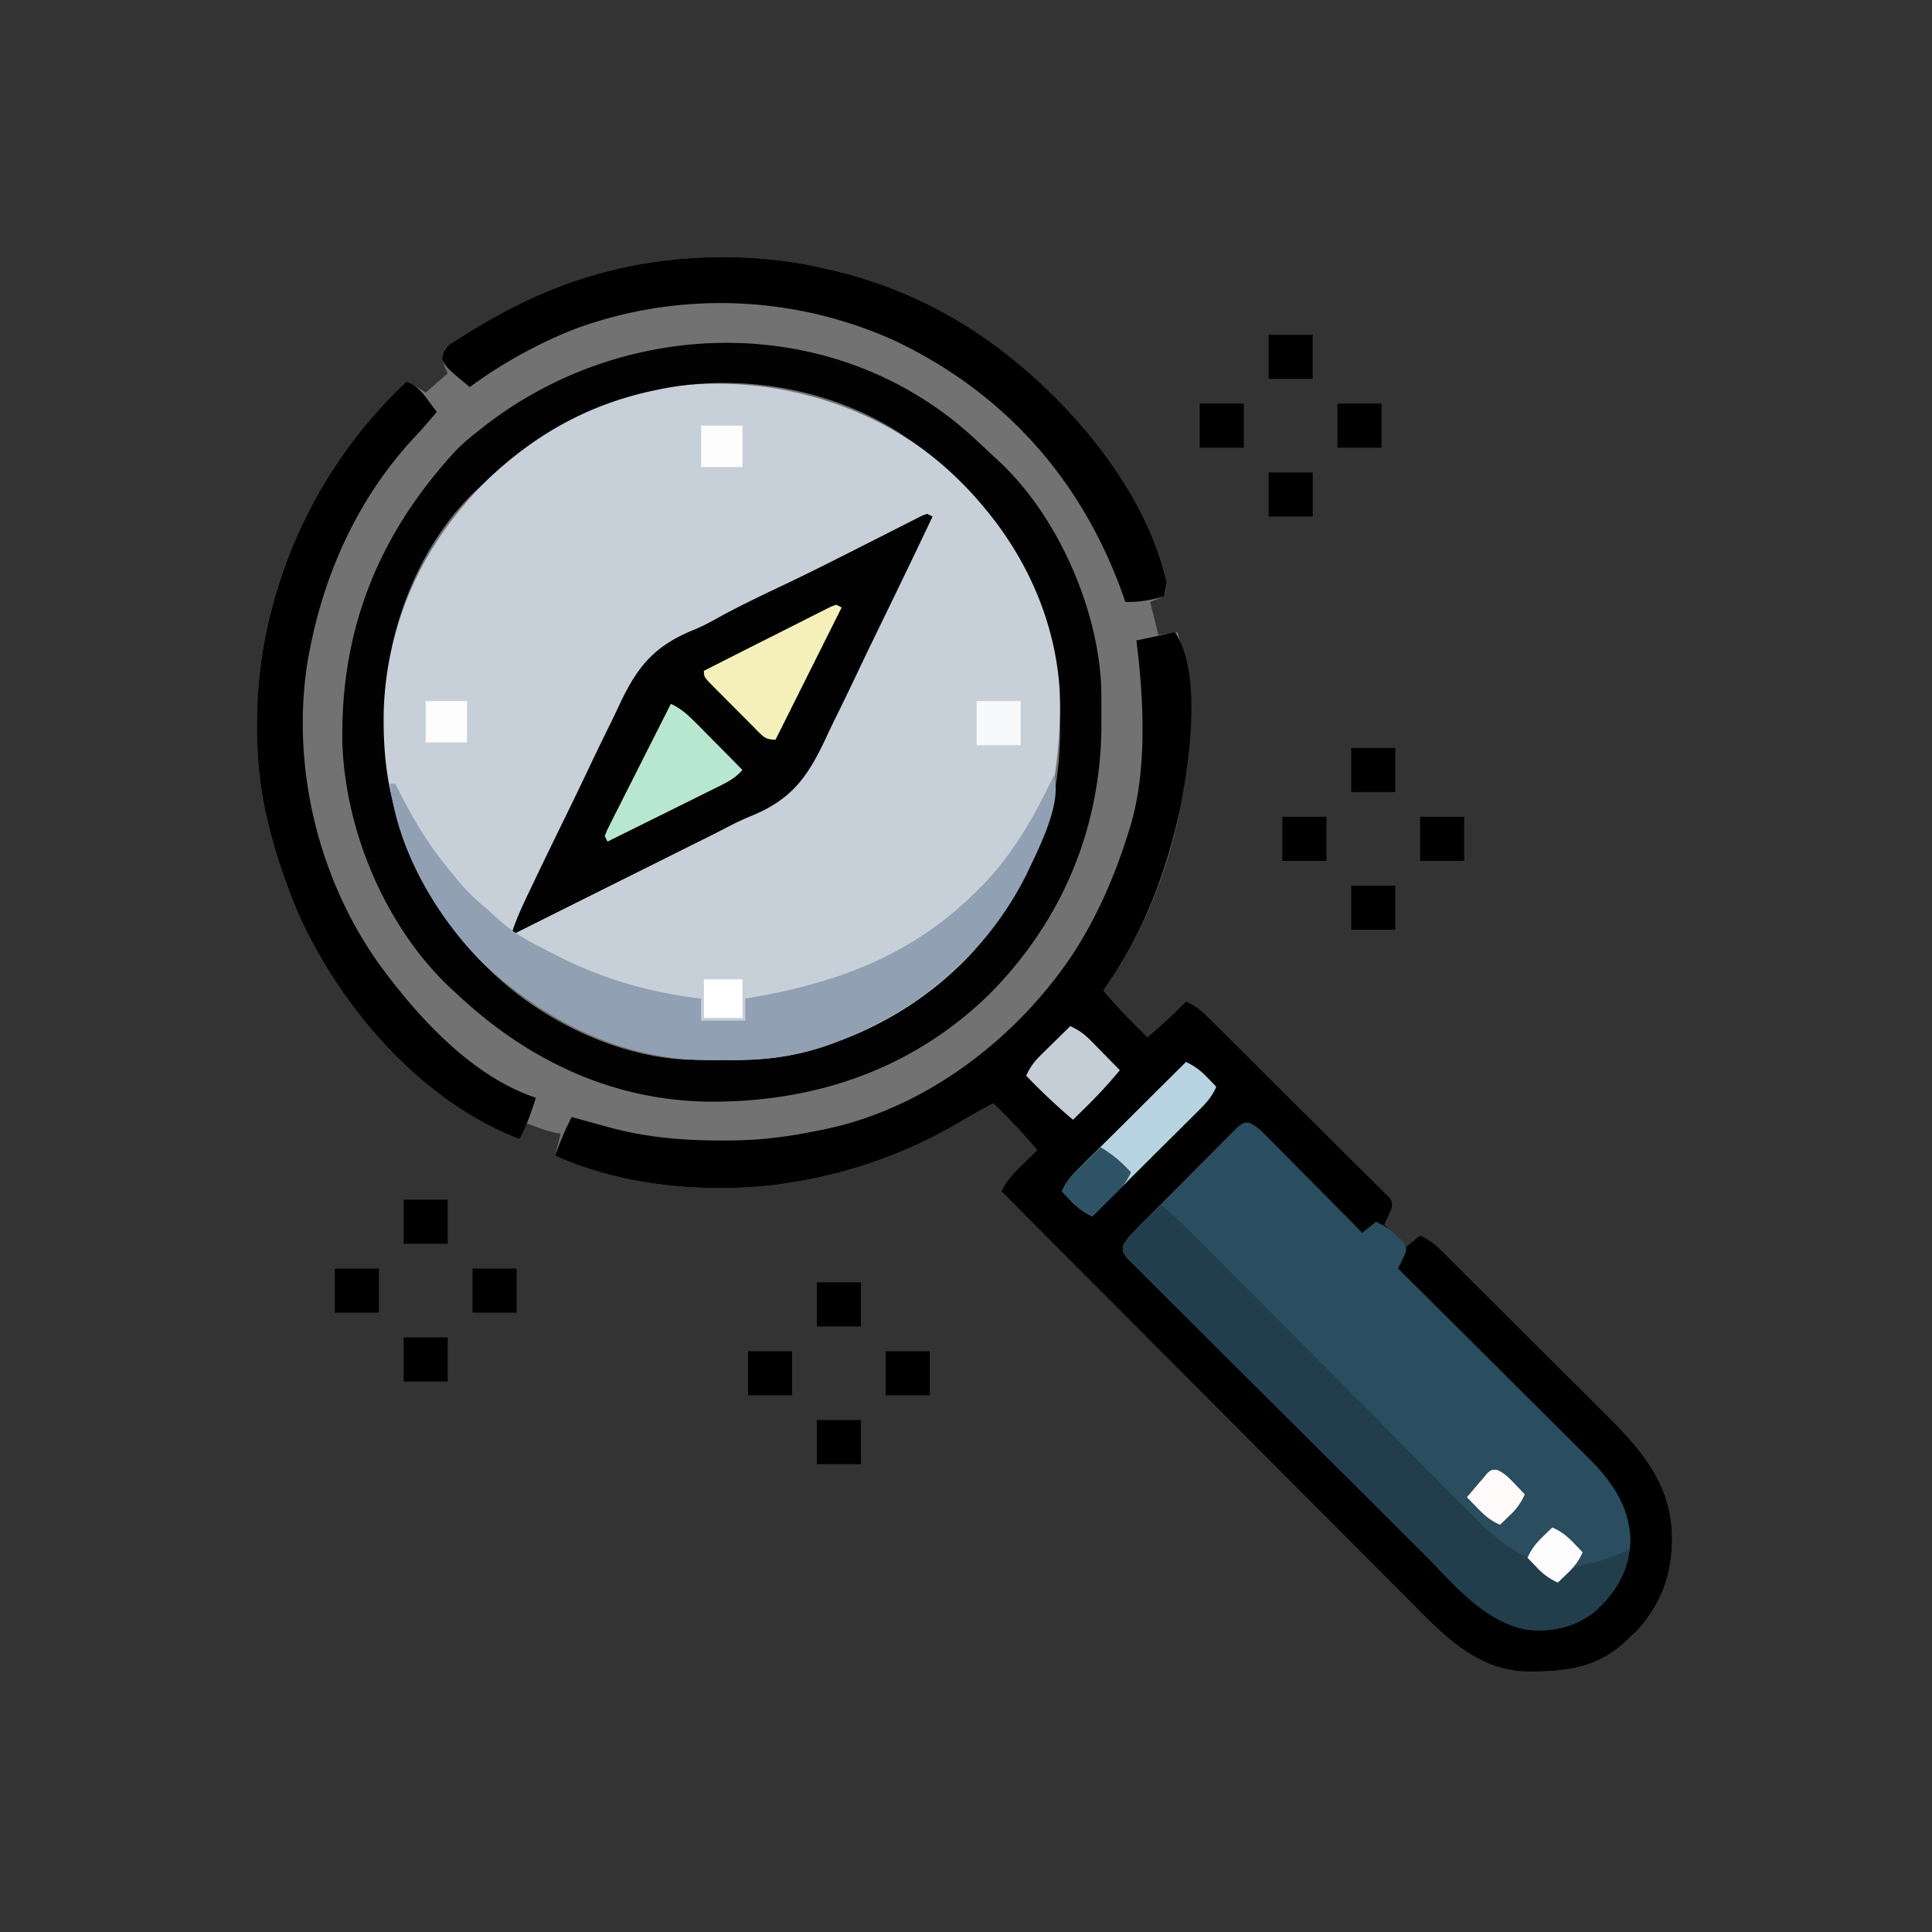 <svg xmlns="http://www.w3.org/2000/svg" width="58" height="58" fill="none" viewBox="0 0 58 58">
  <rect x="0" y="0" width="58" height="58" fill="#333333" stroke="none"/>
  <path fill="#727272" d="m24.77 8.065.18.04a13.27 13.27 0 0 1 5.361 2.606l.139.112c2.002 1.627 3.995 4.087 4.575 6.669-.008.221-.008.221-.083.413l-.413.166.248.992.578-.083c.027.109.053.217.078.326l.044.183c.636 3.386-.258 7.097-2.147 9.947-.069.099-.137.197-.207.295.412.499.861.952 1.323 1.406.407-.34.788-.695 1.158-1.075.237.107.409.222.594.405l.151.15.163.162.174.172.568.565.394.392a329.21 329.21 0 0 0 1.885 1.876c.272.268.542.538.813.809l.391.388c.183.18.364.362.544.544l.166.161.148.15.13.13c.08.132.08.132.063.293a5.522 5.522 0 0 1-.23.5l.661.663.414-.331c.243.11.416.23.605.417a994.321 994.321 0 0 1 .33.33l.184.18.598.597.417.416c.292.29.584.581.875.873.372.371.744.742 1.118 1.112a367.575 367.575 0 0 1 1.273 1.27c1.158 1.147 2.147 2.181 2.166 3.896-.011 1.105-.322 1.967-1.07 2.791l-.212.191-.122.12c-.874.82-1.883.913-3.023.895-1.524-.057-2.567-1.222-3.57-2.235a455.497 455.497 0 0 1-1.474-1.478l-1.126-1.128c-.63-.631-1.259-1.262-1.887-1.894l-1.943-1.95-.121-.12-.603-.605a6028.468 6028.468 0 0 1-4.985-5.001c.152-.331.371-.556.63-.807l.13-.127.315-.307a18.513 18.513 0 0 0-1.323-1.406l-.3.166-.207.114c-.167.094-.333.19-.498.288a14.344 14.344 0 0 1-5.197 1.83l-.295.047c-2.173.26-4.645.039-6.652-.873l.166-.662-.166-.026c-.317-.073-.606-.187-.91-.305-.054.164-.108.328-.165.496-2.936-1.13-5.331-3.905-6.608-6.706-.384-.88-.68-1.79-.917-2.72l-.045-.178c-.468-1.95-.388-4.346.128-6.273l.048-.183a14.3 14.3 0 0 1 4.004-6.68c.206.099.387.202.579.33l.661-.579-.088-.186c-.084-.248-.087-.32.006-.558.126-.116.126-.116.29-.22l.187-.12a165.913 165.913 0 0 1 .417-.257c1.25-.757 2.565-1.361 3.985-1.719l.204-.052c1.973-.481 4.35-.51 6.328-.03Z"/>
  <path fill="#C7D0D9" d="M28.214 13.884c1.914 1.65 3.272 3.886 3.586 6.42.151 3.259-.527 5.883-2.703 8.398-1.126 1.207-2.535 2.047-4.078 2.6l-.267.098c-.942.332-1.844.427-2.837.424-.182 0-.364.002-.546.004-2.677.012-5.059-1.201-6.977-3.017-1.265-1.308-2.134-2.953-2.605-4.703l-.044-.163c-.347-1.342-.326-2.87-.038-4.22l.037-.178c.433-1.974 1.37-3.594 2.774-5.032l.164-.18c3.503-3.74 9.747-3.618 13.534-.45Z"/>
  <path fill="#010000" d="M35.273 18.98c.822 1.234.429 3.85.169 5.233-.416 1.967-1.144 3.875-2.32 5.518.413.499.862.952 1.324 1.406.407-.34.788-.695 1.158-1.075.237.107.409.222.594.405l.151.15.163.162.174.172.568.565.394.392a319.17 319.17 0 0 0 1.885 1.875l.813.81.391.388c.183.18.364.362.544.543l.166.162.148.15.13.13c.08.132.08.132.063.293a5.522 5.522 0 0 1-.23.5l.661.663.414-.331c.243.11.416.23.605.417l.16.157a14060.17 14060.17 0 0 0 .354.354c.2.198.4.397.598.596l.417.416c.292.29.584.581.875.873.372.371.744.742 1.118 1.112a367.666 367.666 0 0 1 1.273 1.27c1.158 1.147 2.147 2.181 2.166 3.896-.01 1.105-.322 1.967-1.07 2.791l-.211.191-.123.12c-.874.82-1.883.913-3.023.895-1.524-.058-2.567-1.222-3.57-2.235l-.399-.399-1.075-1.079c-.374-.377-.75-.752-1.126-1.128l-1.887-1.894-1.943-1.95-.121-.12-.603-.605a6186.848 6186.848 0 0 1-4.985-5.001c.152-.331.372-.556.63-.807l.13-.127.315-.307a18.512 18.512 0 0 0-1.323-1.406l-.3.166-.207.114c-.167.094-.333.19-.498.288a14.344 14.344 0 0 1-5.197 1.83l-.295.047c-2.172.26-4.644.039-6.652-.873.145-.4.298-.78.497-1.158l.168.046.486.133.467.128c1.113.303 2.192.395 3.34.396h.192c.927.003 1.8-.102 2.707-.29l.265-.053c3.033-.635 5.775-2.754 7.453-5.304.718-1.123 1.229-2.302 1.626-3.574l.06-.189c.52-1.707.411-3.842.188-5.6l1.158-.248Z"/>
  <path fill="#2A4D5F" d="M37.508 33.703c.205.1.335.222.497.385l.195.196.209.212.215.217a675.41 675.41 0 0 0 1.142 1.153c.377.38.754.76 1.13 1.142l.414-.33c.256.114.443.249.646.444l.156.146c.107.154.107.154.093.317-.07.17-.15.333-.234.498l.232.23a1695.85 1695.85 0 0 1 3.283 3.266 517.52 517.52 0 0 1 1.486 1.479c.193.19.384.382.576.573l.17.168c.687.691 1.197 1.432 1.23 2.43-.03.889-.404 1.527-1.043 2.129-.57.456-1.168.612-1.89.585-1.411-.158-2.37-1.401-3.32-2.348l-.297-.294-.963-.958-.332-.331-1.381-1.377a917.068 917.068 0 0 0-1.977-1.968c-.465-.462-.93-.924-1.393-1.387a249.51 249.51 0 0 0-.831-.828l-.78-.777c-.094-.095-.19-.19-.286-.284l-.389-.39a426.41 426.41 0 0 1-.22-.22c-.144-.194-.144-.194-.135-.374.102-.21.24-.35.404-.516l.212-.217.232-.231.236-.238.497-.498c.212-.212.424-.426.634-.64.163-.164.326-.328.49-.49l.347-.352.215-.213.188-.189c.174-.123.174-.123.342-.12Z"/>
  <path fill="#020202" d="M29.083 13.007c.248.222.49.451.732.68l.159.144c1.753 1.628 2.957 4.35 3.083 6.709.01.352.01.704.009 1.056v.188c-.017 3.086-1.184 5.872-3.37 8.068-2.314 2.257-5.237 3.245-8.43 3.221-2.926-.041-5.467-1.268-7.577-3.26l-.187-.171c-1.935-1.833-3.14-4.701-3.224-7.35-.058-3.42 1.098-6.265 3.411-8.77.21-.21.428-.397.662-.578l.223-.177c4.258-3.284 10.396-3.395 14.509.24Zm-9.357-1.304-.178.038c-1.973.432-3.593 1.37-5.032 2.774l-.179.164c-1.787 1.673-2.73 4.232-2.817 6.637-.021 1.055.06 2.023.35 3.04l.051.178c.466 1.567 1.259 2.91 2.347 4.122l.19.215c1.519 1.616 3.927 2.843 6.151 2.94.291.003.582.006.873.007.185 0 .37.003.554.006 1.118.008 2.149-.164 3.195-.579l.223-.087c2.398-.963 4.461-2.849 5.503-5.231.092-.22.18-.44.264-.662l.061-.162c.406-1.085.547-2.138.544-3.297l.003-.505c.011-2.215-.843-4.352-2.262-6.042l-.183-.218a10.56 10.56 0 0 0-2.215-1.932l-.187-.126c-2.093-1.342-4.836-1.795-7.256-1.28Z"/>
  <path fill="#020202" d="m27.83 15.425.166.082A319.143 319.143 0 0 1 26.46 18.7c-.24.493-.48.986-.714 1.482-.227.48-.458.956-.693 1.432-.088.18-.175.362-.26.545-.562 1.204-1.052 1.863-2.299 2.361-.338.14-.66.312-.985.48l-.397.199-.203.1-.208.104-.436.218-1.13.564a2489.944 2489.944 0 0 0-3.017 1.506l-.774.387c.133-.444.324-.851.523-1.268l.11-.231c.335-.702.675-1.402 1.017-2.1.229-.469.456-.938.679-1.41.216-.457.437-.911.662-1.365.084-.172.166-.345.247-.518.55-1.18 1.06-1.804 2.281-2.292.301-.126.584-.286.869-.445.582-.31 1.175-.596 1.773-.877a75.659 75.659 0 0 0 1.74-.857l.238-.12.96-.486.678-.344.21-.107.192-.097.169-.086.139-.05Z"/>
  <path fill="#2A4D5F" d="M34.86 36.181c.54.444 1.027.937 1.518 1.433l.282.284a1156.966 1156.966 0 0 1 1.561 1.572l.164.164.332.333c.742.747 1.485 1.494 2.226 2.242.501.505 1.003 1.01 1.506 1.514l.794.8.749.753.273.275c.478.488.936.895 1.56 1.19.316.17.544.418.777.687a3.85 3.85 0 0 0 .512-.29c.259-.138.486-.183.77-.24.36-.086.695-.234 1.034-.38-.131.825-.493 1.413-1.142 1.943-.626.43-1.25.54-2 .455-1.284-.273-2.189-1.431-3.082-2.32l-.296-.295-.963-.958-.332-.331-1.381-1.377a917.068 917.068 0 0 0-1.977-1.968l-1.393-1.387a249.51 249.51 0 0 0-.831-.828c-.26-.258-.52-.517-.779-.777-.095-.095-.19-.19-.287-.284l-.389-.39-.22-.22c-.144-.194-.144-.194-.132-.377a1.34 1.34 0 0 1 .314-.415l.146-.144.153-.147.154-.151.379-.366Z"/>
  <path fill="#000" fill-opacity=".2" d="M34.86 36.181c.54.444 1.027.937 1.518 1.433l.282.284a1156.966 1156.966 0 0 1 1.561 1.572l.164.164.332.333c.742.747 1.485 1.494 2.226 2.242.501.505 1.003 1.01 1.506 1.514l.794.8.749.753.273.275c.478.488.936.895 1.56 1.19.316.17.544.418.777.687a3.85 3.85 0 0 0 .512-.29c.259-.138.486-.183.77-.24.36-.086.695-.234 1.034-.38-.131.825-.493 1.413-1.142 1.943-.626.43-1.25.54-2 .455-1.284-.273-2.189-1.431-3.082-2.32l-.296-.295-.963-.958-.332-.331-1.381-1.377a917.068 917.068 0 0 0-1.977-1.968l-1.393-1.387a249.51 249.51 0 0 0-.831-.828c-.26-.258-.52-.517-.779-.777-.095-.095-.19-.19-.287-.284l-.389-.39-.22-.22c-.144-.194-.144-.194-.132-.377a1.34 1.34 0 0 1 .314-.415l.146-.144.153-.147.154-.151.379-.366Z"/>
  <path fill="#000" d="m24.77 8.065.18.04a13.27 13.27 0 0 1 5.361 2.606l.14.112c2.002 1.627 3.995 4.087 4.574 6.669-.034.232-.034.232-.083.413-.404.112-.735.175-1.157.166l-.086-.243c-1.225-3.418-3.522-6.01-6.799-7.582a12.682 12.682 0 0 0-9.622-.378 14.011 14.011 0 0 0-3.175 1.752c-.69-.571-.69-.571-.827-.826.023-.208.053-.304.209-.447l.165-.104.186-.12.205-.125.212-.132c1.251-.757 2.565-1.361 3.985-1.719l.204-.052c1.973-.481 4.35-.51 6.329-.03Zm-12.57 3.39c.304.122.448.287.642.548l.153.205.116.157c-.438.516-.438.516-.67.763-1.648 1.77-2.676 3.99-3.135 6.349l-.061.31c-.518 3.143.274 6.518 2.108 9.117 1.163 1.602 2.797 3.406 4.734 4.052-.135.433-.28.84-.496 1.24-2.936-1.13-5.331-3.905-6.608-6.706a17.682 17.682 0 0 1-.962-2.898c-.468-1.95-.388-4.346.128-6.273l.048-.183a14.3 14.3 0 0 1 4.004-6.68Z"/>
  <path fill="#91A0B3" d="M31.634 23.28c.271.825-.466 2.223-.823 2.98-1.227 2.406-3.274 4.14-5.792 5.042l-.267.098c-.942.332-1.844.427-2.837.424-.182 0-.364.002-.546.004-2.676.012-5.058-1.201-6.977-3.017-1.35-1.396-2.46-3.333-2.687-5.282h.165c.02.041.04.083.062.125.471.956.983 1.793 1.675 2.604l.144.179a6.3 6.3 0 0 0 .843.833c.112.095.221.193.328.293.43.4.89.664 1.414.927l.32.167c1.405.724 2.826 1.136 4.393 1.322v.661h1.323v-.661l.322-.055c2.559-.452 4.764-1.31 6.625-3.17l.216-.216c.914-.96 1.539-2.066 2.1-3.258Z"/>
  <path fill="#B8D4E3" d="M35.604 31.88c.263.126.438.256.64.466l.154.158.115.121c-.123.289-.288.474-.51.695l-.216.215a678.8 678.8 0 0 1-.233.231l-.238.238-.628.623-.64.637-1.256 1.248a2.015 2.015 0 0 1-.64-.465l-.154-.159-.115-.12c.123-.289.288-.475.51-.695l.216-.216.233-.23.238-.238.628-.623.64-.637c.418-.417.837-.833 1.256-1.248Z"/>
  <path fill="#B8E7CF" d="M20.14 21.13c.315.147.515.332.76.58l.122.122c.127.127.253.255.379.384l.258.26c.21.213.421.426.63.64-.188.208-.373.325-.625.45l-.23.115-.249.122-.254.127-.807.4-.546.271-1.34.664-.083-.165c.065-.17.065-.17.173-.383l.12-.241.133-.26.134-.267.427-.844.288-.572.71-1.403Z"/>
  <path fill="#F5EFB9" d="m25.102 18.153.165.083-1.985 3.97c-.297 0-.361-.084-.566-.286l-.122-.125a153.208 153.208 0 0 0-.391-.393 312.82 312.82 0 0 1-.663-.666l-.124-.124c-.284-.29-.284-.29-.284-.474a619.118 619.118 0 0 1 2.261-1.143l.824-.416.26-.132.241-.12.213-.108.17-.066Z"/>
  <path fill="#C5CED7" d="M32.13 30.806c.252.112.424.238.617.435l.155.156.159.163a107.315 107.315 0 0 1 .558.569c-.312.373-.635.729-.982 1.07l-.125.123-.299.295a18.492 18.492 0 0 1-1.406-1.323c.113-.251.239-.423.435-.616l.157-.155.163-.159.165-.163.403-.395Z"/>
  <path fill="#2E5266" d="M33.04 34.444c.369.21.62.44.91.745-.137.357-.403.586-.672.847l-.141.14-.345.336a1.876 1.876 0 0 1-.64-.465l-.154-.159-.115-.12c.137-.358.402-.587.671-.848l.142-.139.344-.337Z"/>
  <path fill="#000" d="M24.523 42.631h1.323v1.323h-1.323v-1.323Zm2.067-2.067h1.323v1.323H26.59v-1.323Zm-4.135 0h1.323v1.323h-1.323v-1.323Zm-10.337-.414h1.323v1.324h-1.323V40.15Zm12.405-1.654h1.323v1.324h-1.323v-1.324Zm-10.338-.413h1.324v1.323h-1.324v-1.323Zm-4.135 0h1.324v1.323H10.05v-1.323Zm2.068-2.067h1.323v1.323h-1.323v-1.323Zm28.447-9.428h1.324v1.323h-1.324v-1.323Zm2.068-2.067h1.323v1.323h-1.323v-1.323Zm-4.135 0h1.323v1.323h-1.323v-1.323Zm2.067-2.067h1.324v1.323h-1.324v-1.323Z"/>
  <path fill="#F8F9FA" d="M29.319 21.048h1.323v1.323h-1.323v-1.323Z"/>
  <path fill="#000" d="M38.085 14.184h1.323v1.323h-1.323v-1.323Zm2.067-2.067h1.323v1.323h-1.323v-1.323Zm-4.135 0h1.323v1.323h-1.323v-1.323Zm2.068-2.067h1.323v1.322h-1.323V10.05Z"/>
  <path fill="#FEFAFA" d="M44.942 44.125c.223.1.355.236.523.413l.177.184.133.142a1.85 1.85 0 0 1-.465.64l-.158.155-.121.115c-.285-.123-.467-.285-.682-.507l-.177-.181-.133-.14.232-.273.131-.154.133-.151.12-.149c.128-.1.128-.1.287-.094Z"/>
  <path fill="#FDFDFE" d="M12.78 21.048h1.24v1.24h-1.24v-1.24Zm8.27-8.27h1.24v1.24h-1.24v-1.24Z"/>
  <path fill="#FEFDFD" d="M46.602 45.856c.266.117.44.257.641.465l.154.159.115.12c-.117.267-.257.44-.465.642l-.159.153-.12.115a1.875 1.875 0 0 1-.641-.465l-.154-.158-.115-.121c.116-.266.257-.44.465-.64l.158-.155.121-.115Z"/>
  <path fill="#fff" d="M21.132 29.4h1.158v1.158h-1.158V29.4Z"/>
</svg>
